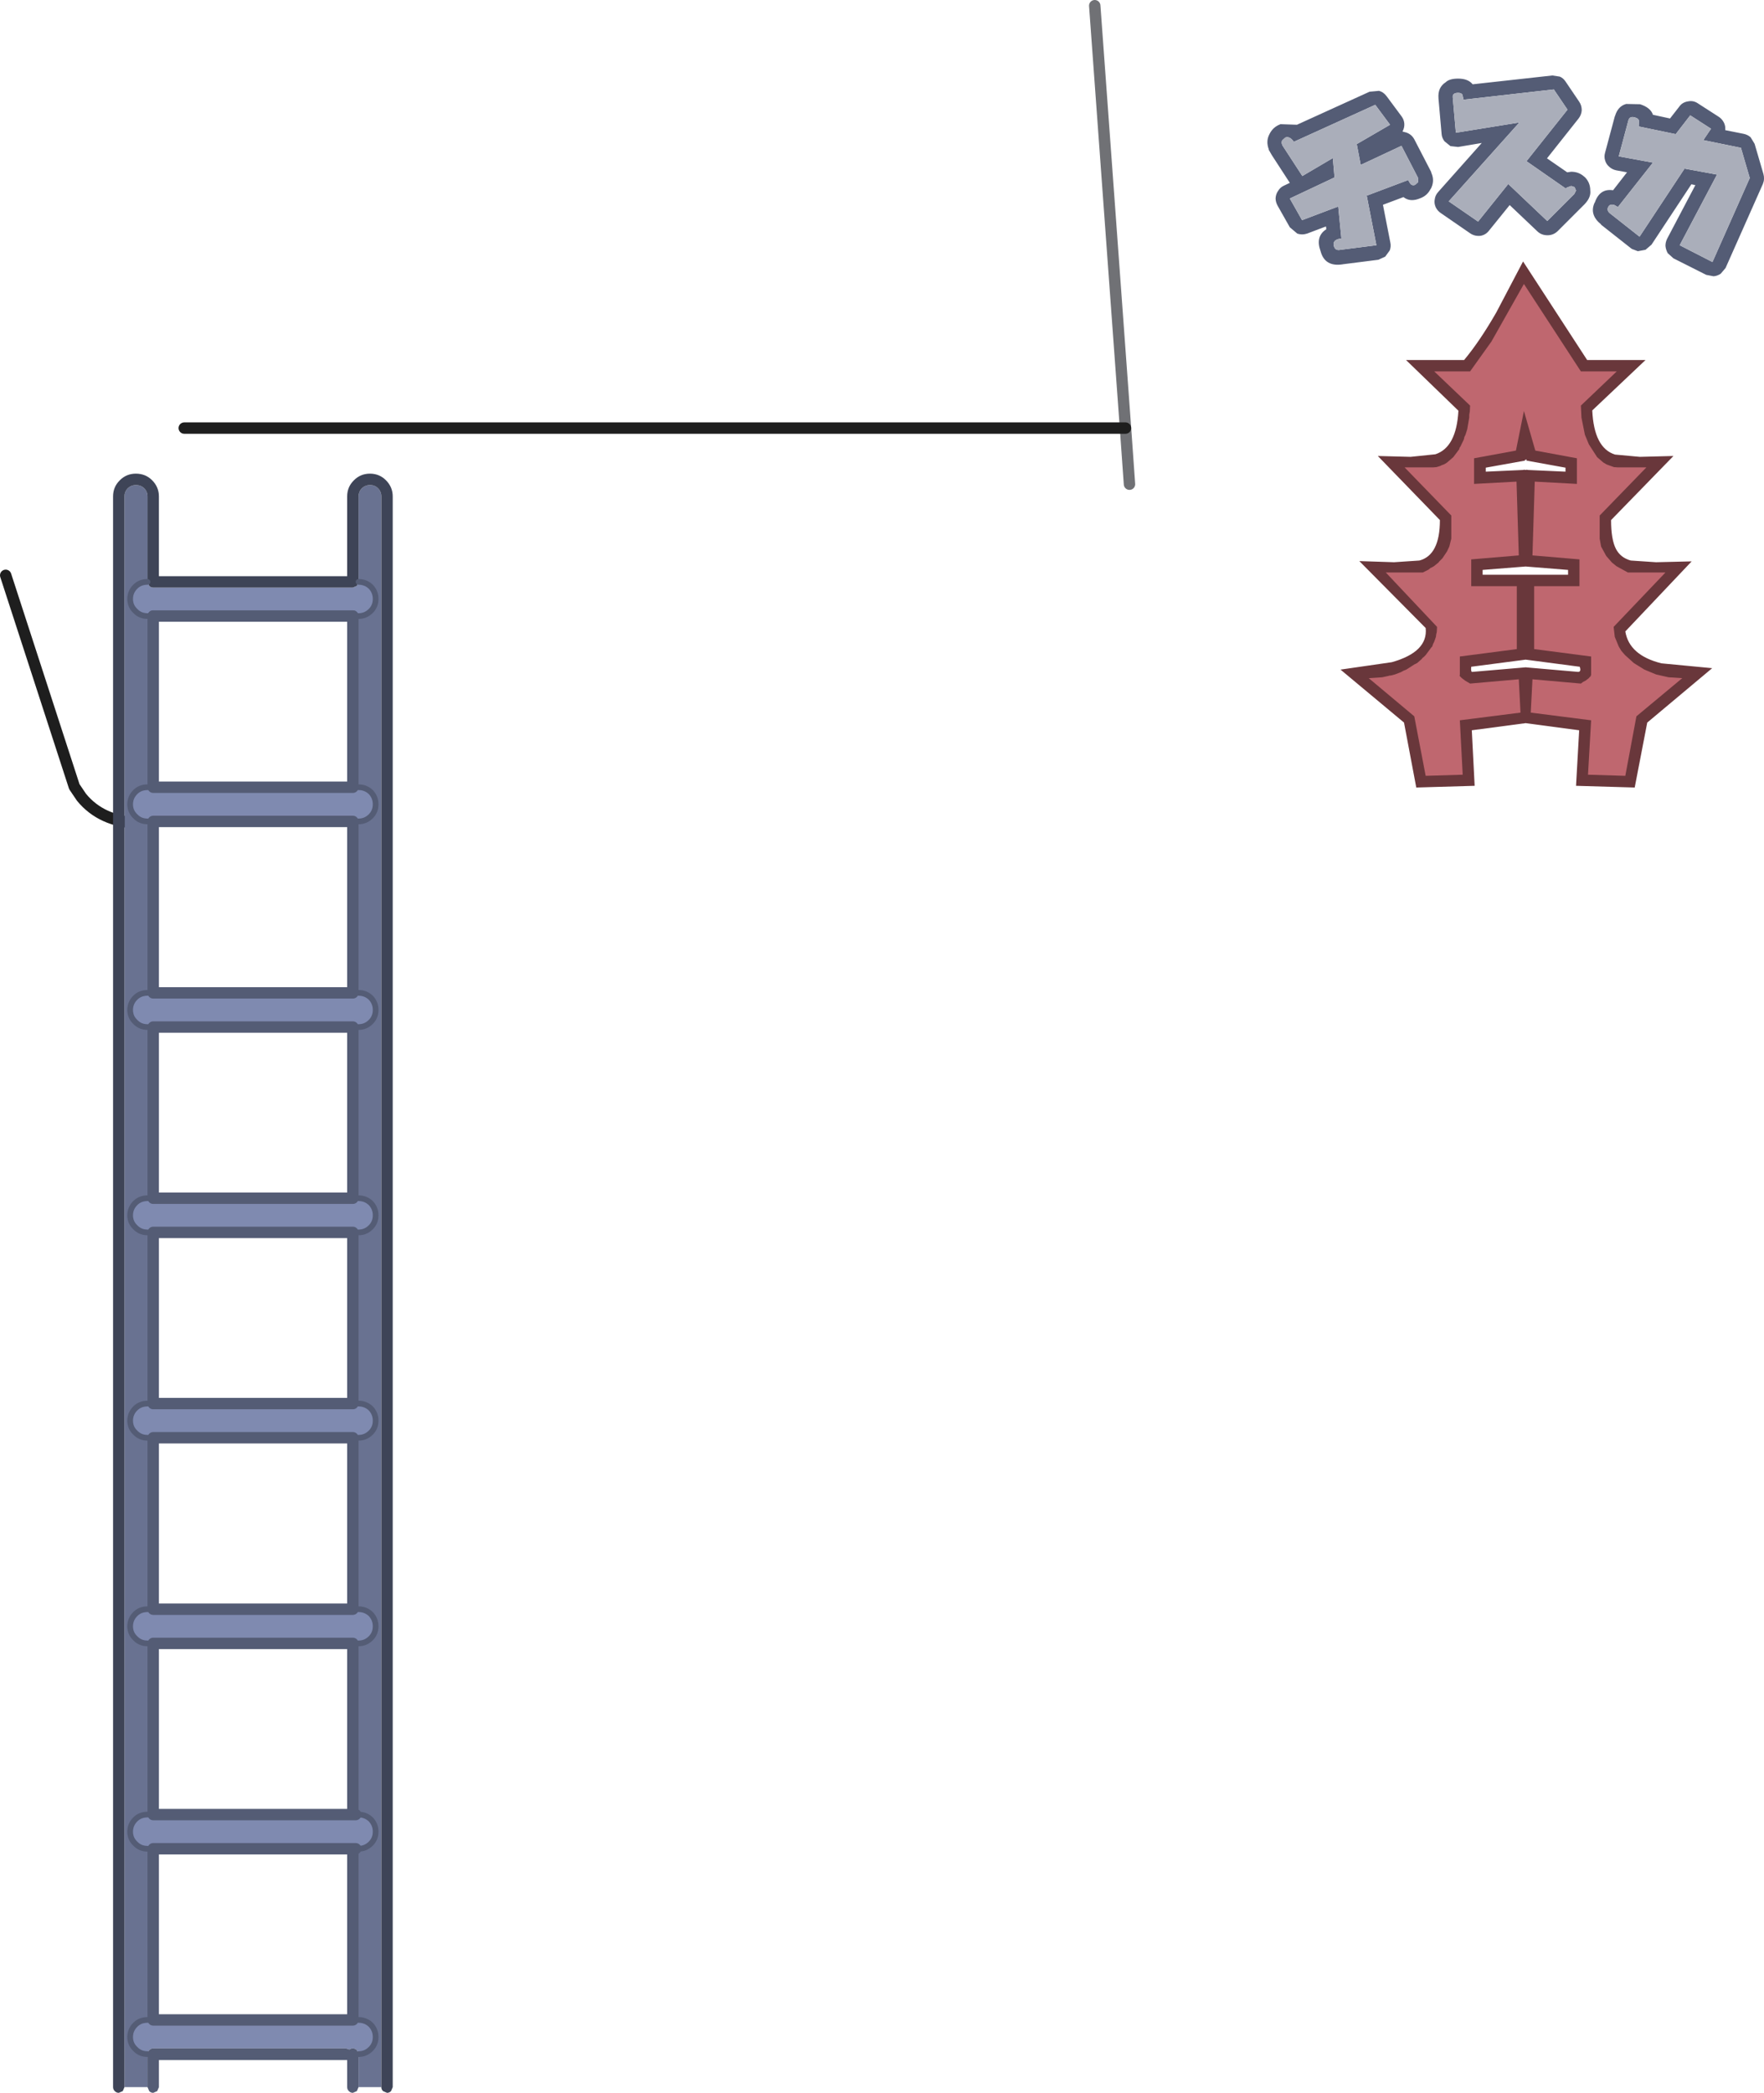 <?xml version="1.0" encoding="UTF-8" standalone="no"?>
<svg xmlns:xlink="http://www.w3.org/1999/xlink" height="367.4px" width="309.7px" xmlns="http://www.w3.org/2000/svg">
  <g transform="matrix(1.0, 0.0, 0.0, 1.0, -126.7, -4.85)">
    <path d="M383.5 72.05 L386.85 75.25 Q386.65 79.85 385.3 83.3 L391.15 82.25 392.3 76.6 396.15 76.45 397.8 82.2 403.7 83.25 Q402.25 79.7 402.2 75.2 L405.55 72.05 403.15 72.05 394.35 58.55 Q390.55 66.1 385.8 72.05 L383.5 72.05 M378.7 84.6 Q382.4 83.4 382.75 76.95 L373.55 68.05 383.75 68.05 Q386.5 64.75 389.4 59.7 L394.1 50.75 405.35 68.05 415.6 68.05 406.25 76.9 Q406.55 83.5 410.25 84.65 L414.6 85.05 420.5 84.9 409.55 96.15 Q409.55 99.55 410.4 101.2 411.2 102.75 413.0 103.25 L417.45 103.55 423.7 103.4 412.05 115.7 Q412.75 119.9 418.4 121.3 L427.3 122.15 415.9 131.7 413.7 143.1 403.4 142.8 403.95 133.05 394.55 131.8 385.1 133.05 385.6 142.8 375.35 143.1 373.2 131.7 362.05 122.4 371.05 121.1 Q377.45 119.3 377.0 115.1 L365.35 103.35 371.45 103.55 375.9 103.25 Q379.5 102.3 379.5 96.15 L368.6 84.9 374.35 85.05 378.7 84.6 M383.5 86.4 Q381.35 89.05 378.0 88.9 L383.5 94.55 Q383.5 99.9 381.9 103.3 379.65 108.15 374.65 107.35 L381.0 115.1 Q381.4 119.8 376.35 123.0 374.05 124.45 371.6 125.2 L376.85 129.55 378.65 139.0 381.4 138.9 380.9 129.55 391.55 128.2 391.45 126.3 384.35 126.85 382.05 125.4 381.05 122.85 381.0 123.3 381.0 118.35 391.0 117.05 391.0 109.8 383.0 109.8 383.0 101.25 391.3 100.55 391.0 91.5 383.5 91.9 383.5 86.4 M387.55 87.65 L394.2 87.35 394.2 87.3 394.55 87.35 394.85 87.3 394.85 87.35 401.55 87.65 401.55 86.95 394.65 85.7 Q394.9 85.5 394.6 85.55 394.25 85.6 394.5 85.7 L387.55 86.95 387.55 87.65 M405.55 91.9 L398.1 91.5 397.8 100.55 406.0 101.25 406.0 109.8 398.05 109.8 398.05 117.05 408.05 118.35 407.25 125.1 404.7 126.85 397.65 126.3 397.55 128.2 408.15 129.55 407.65 138.9 410.4 139.0 412.2 129.55 417.3 125.25 Q413.25 124.45 410.6 121.3 408.05 118.2 408.0 114.15 L414.4 107.35 Q409.3 108.1 407.1 103.35 405.55 100.0 405.55 94.55 L411.0 88.9 Q407.7 89.1 405.55 86.5 L405.55 91.9 M394.55 104.3 L387.0 104.9 387.0 105.75 402.0 105.75 402.0 104.9 394.55 104.3 M404.05 121.9 L394.55 120.65 385.0 121.9 Q384.9 122.85 385.2 122.8 L394.55 122.0 403.75 122.8 Q404.35 122.8 404.05 121.9" fill="#69373b" fill-rule="evenodd" stroke="none"/>
    <path d="M384.75 77.1 L384.8 76.05 378.5 70.05 384.8 70.05 388.55 64.8 394.25 54.7 404.25 70.05 410.55 70.05 404.25 76.05 404.35 78.15 404.95 81.15 405.65 82.85 407.1 85.1 408.2 86.05 408.8 86.4 410.05 86.85 410.75 86.9 415.75 86.9 407.55 95.35 407.55 99.4 407.8 100.8 408.7 102.45 409.7 103.6 410.5 104.25 412.5 105.35 419.1 105.35 410.0 114.9 410.2 116.65 410.9 118.35 411.35 119.1 412.0 119.85 413.55 121.25 415.4 122.4 417.45 123.25 419.65 123.75 422.05 123.9 414.0 130.6 412.05 141.05 405.5 140.85 406.05 131.3 395.45 129.95 395.75 124.1 404.25 124.85 404.65 124.55 405.05 124.35 405.65 123.9 405.8 123.7 405.95 123.6 406.05 123.3 406.05 120.1 396.05 118.8 396.05 107.75 404.0 107.75 404.0 103.05 395.75 102.35 396.15 89.4 403.55 89.8 403.55 85.3 396.25 83.95 394.25 77.0 392.85 83.95 385.5 85.3 385.5 89.8 392.95 89.4 393.35 102.35 385.0 103.05 385.0 107.75 393.0 107.75 393.0 118.8 383.0 120.1 383.0 123.3 382.95 123.45 383.05 123.6 383.35 123.9 383.95 124.35 384.8 124.85 393.35 124.1 393.65 129.95 383.0 131.3 383.5 140.85 377.0 141.05 375.0 130.6 367.0 123.9 369.35 123.75 370.5 123.5 370.6 123.45 370.75 123.45 371.05 123.4 371.6 123.25 372.65 122.85 373.1 122.6 373.6 122.4 375.0 121.5 375.5 121.25 376.3 120.55 376.45 120.35 376.65 120.2 377.0 119.85 378.0 118.5 378.15 118.35 378.3 117.9 378.5 117.5 378.8 116.65 378.85 116.2 378.95 115.8 379.0 114.9 370.0 105.35 376.5 105.35 377.5 104.85 377.75 104.65 377.85 104.55 378.0 104.5 378.45 104.25 379.25 103.6 379.4 103.4 379.95 102.85 380.75 101.65 381.15 100.8 381.5 99.4 381.5 95.35 373.3 86.9 378.3 86.9 378.9 86.85 379.55 86.65 379.85 86.5 380.15 86.4 380.45 86.25 380.75 86.05 381.85 85.1 382.9 83.7 382.95 83.45 383.1 83.25 383.7 82.0 383.8 81.55 384.0 81.15 384.3 80.2 384.65 78.15 384.65 77.65 384.75 77.1" fill="#bf676f" fill-rule="evenodd" stroke="none"/>
    <path d="M351.5 26.65 L354.4 26.75 367.15 20.95 368.8 20.8 Q369.6 21.0 370.15 21.75 L372.75 25.25 Q373.2 25.85 373.25 26.55 373.3 27.25 372.95 27.9 L372.95 27.95 373.55 28.1 Q374.5 28.4 375.0 29.3 L377.95 35.0 378.0 35.2 Q378.65 36.65 377.85 38.1 L377.9 37.95 Q377.3 39.2 376.05 39.65 374.3 40.4 373.1 39.45 L369.5 40.8 370.8 47.45 Q370.95 48.1 370.7 48.8 L369.9 49.9 368.7 50.45 362.4 51.25 362.45 51.25 Q359.3 51.75 358.55 48.95 357.6 46.35 359.55 45.1 L359.5 44.6 356.2 45.85 Q355.3 46.15 354.45 45.85 L353.15 44.75 351.0 40.95 Q350.65 40.3 350.65 39.65 350.7 38.9 351.1 38.35 351.45 37.75 352.1 37.45 L353.15 36.95 350.0 32.1 349.45 31.15 349.45 31.05 Q348.95 29.7 349.5 28.55 L349.65 28.25 Q350.25 27.15 351.4 26.7 L351.5 26.65 M352.35 29.0 L351.8 29.5 Q351.65 29.85 351.8 30.25 L351.9 30.45 355.35 35.75 360.7 32.6 361.0 36.0 353.15 39.7 355.3 43.5 361.65 41.1 362.2 46.7 361.9 46.75 361.55 46.85 Q360.6 47.2 360.9 48.1 361.15 48.9 362.05 48.7 L368.35 47.9 366.65 39.2 373.95 36.45 373.95 36.5 374.15 36.85 Q374.5 37.55 375.15 37.3 L375.65 36.85 375.7 36.15 372.75 30.45 365.6 33.8 364.9 30.15 370.75 26.75 368.15 23.25 353.85 29.75 Q353.15 28.7 352.35 29.0 M436.2 37.15 L429.65 51.9 428.8 52.9 Q428.2 53.3 427.55 53.35 L426.25 53.1 420.5 50.2 419.5 49.3 Q419.15 48.65 419.1 48.0 419.1 47.35 419.4 46.75 L424.35 37.35 423.65 37.2 416.65 47.8 415.6 48.7 414.25 48.95 413.2 48.55 413.0 48.4 407.8 44.3 407.8 44.25 Q405.7 42.55 406.65 40.45 L406.7 40.4 Q407.55 37.9 409.9 38.25 L412.35 35.1 410.45 34.75 Q409.75 34.6 409.25 34.15 408.7 33.7 408.5 33.0 408.3 32.35 408.5 31.65 L410.2 25.3 410.25 25.2 Q410.75 23.5 412.2 23.1 L414.7 23.15 414.65 23.15 Q416.5 23.75 416.9 25.0 L419.9 25.65 421.5 23.6 Q422.05 22.8 423.05 22.65 424.0 22.45 424.8 23.0 L428.45 25.35 Q429.0 25.7 429.35 26.35 429.65 26.95 429.6 27.6 L429.6 27.7 432.85 28.35 Q433.55 28.5 434.05 28.95 L434.75 30.1 436.3 35.4 Q436.55 36.3 436.2 37.15 M403.85 25.65 L398.3 32.65 401.85 35.1 402.55 35.0 Q403.8 35.0 404.7 35.75 L404.95 35.95 Q405.9 36.9 405.9 38.3 406.05 39.5 404.9 40.7 L400.15 45.45 Q399.4 46.15 398.4 46.15 397.35 46.15 396.65 45.5 L391.75 40.85 388.15 45.3 Q387.55 46.1 386.6 46.25 385.6 46.35 384.8 45.8 L379.65 42.25 Q379.05 41.85 378.75 41.2 378.45 40.5 378.6 39.8 378.7 39.1 379.2 38.55 L386.85 29.95 382.7 30.65 381.35 30.5 380.3 29.65 Q379.85 29.05 379.8 28.4 L379.25 22.15 379.25 22.1 Q379.1 20.2 380.5 19.3 381.15 18.65 382.7 18.65 384.45 18.65 385.25 19.65 L399.25 18.1 400.55 18.3 Q401.15 18.55 401.55 19.15 L403.95 22.7 Q404.4 23.35 404.4 24.2 404.35 25.0 403.85 25.65 M412.6 25.95 L410.9 32.3 416.9 33.4 410.75 41.2 410.15 40.85 Q409.3 40.55 409.0 41.3 408.8 41.85 409.35 42.3 L414.55 46.4 422.45 34.45 428.15 35.5 421.6 47.9 427.35 50.85 433.9 36.1 432.35 30.8 425.75 29.45 427.1 27.45 423.45 25.1 420.9 28.4 414.4 27.05 414.45 26.15 Q414.45 25.7 413.85 25.5 412.85 25.15 412.6 25.95 M401.9 24.1 L399.5 20.55 383.65 22.35 383.45 21.45 Q383.25 21.15 382.7 21.15 381.7 21.15 381.75 21.9 L382.3 28.15 393.45 26.35 381.05 40.2 386.2 43.75 391.5 37.15 398.35 43.65 403.1 38.9 403.4 38.3 403.15 37.7 402.55 37.5 401.85 37.75 Q401.65 37.85 401.6 37.95 L394.7 33.15 401.9 24.1" fill="#545c75" fill-rule="evenodd" stroke="none"/>
    <path d="M352.35 29.0 Q353.15 28.7 353.85 29.75 L368.15 23.25 370.75 26.75 364.9 30.15 365.6 33.8 372.75 30.45 375.7 36.15 375.65 36.85 375.15 37.3 Q374.5 37.55 374.15 36.85 L373.95 36.5 373.95 36.45 366.65 39.2 368.35 47.9 362.05 48.7 Q361.15 48.9 360.9 48.1 360.6 47.2 361.55 46.85 L361.9 46.75 362.2 46.7 361.65 41.1 355.3 43.5 353.15 39.7 361.0 36.0 360.7 32.6 355.35 35.75 351.9 30.45 351.8 30.25 Q351.65 29.85 351.8 29.5 L352.35 29.0 M401.9 24.1 L394.7 33.15 401.6 37.95 Q401.65 37.85 401.85 37.75 L402.55 37.5 403.15 37.7 403.4 38.3 403.1 38.9 398.35 43.65 391.5 37.15 386.2 43.75 381.05 40.2 393.45 26.35 382.3 28.15 381.75 21.9 Q381.7 21.15 382.7 21.15 383.25 21.15 383.45 21.45 L383.65 22.35 399.5 20.55 401.9 24.1 M412.6 25.95 Q412.85 25.15 413.85 25.5 414.45 25.7 414.45 26.15 L414.4 27.05 420.9 28.4 423.45 25.1 427.1 27.45 425.75 29.45 432.35 30.8 433.9 36.1 427.35 50.85 421.6 47.9 428.15 35.5 422.45 34.45 414.55 46.4 409.35 42.3 Q408.8 41.85 409.0 41.3 409.3 40.55 410.15 40.85 L410.75 41.2 416.9 33.4 410.9 32.3 412.6 25.95" fill="#aaaeba" fill-rule="evenodd" stroke="none"/>
    <path d="M325.0 89.85 L324.3 80.0 318.9 5.85" fill="none" stroke="#707175" stroke-linecap="round" stroke-linejoin="round" stroke-width="2.0"/>
    <path d="M324.3 80.0 L159.05 80.0" fill="none" stroke="#1e1e1e" stroke-linecap="round" stroke-linejoin="round" stroke-width="2.0"/>
    <path d="M151.05 149.35 Q144.5 149.1 141.0 144.8 L139.75 142.95 127.7 105.85" fill="none" stroke="#1e1e1e" stroke-linecap="round" stroke-linejoin="round" stroke-width="2.0"/>
    <path d="M189.65 107.0 L189.65 92.0 Q189.65 91.2 190.2 90.6 L190.25 90.55 Q190.85 90.0 191.65 90.0 192.5 90.0 193.05 90.55 193.65 91.15 193.65 92.0 L193.65 371.25 189.65 371.25 189.65 365.45 Q190.9 365.45 191.8 364.55 192.65 363.7 192.65 362.45 192.65 361.2 191.8 360.3 190.9 359.45 189.65 359.45 L188.65 359.45 188.65 329.4 189.15 329.4 188.65 329.4 189.15 329.4 189.65 329.4 Q190.9 329.4 191.8 328.5 192.65 327.65 192.65 326.4 192.65 325.15 191.8 324.25 190.9 323.4 189.65 323.4 L189.15 323.4 188.65 323.4 188.65 293.35 189.65 293.35 Q190.9 293.35 191.8 292.45 192.65 291.6 192.65 290.35 192.65 289.1 191.8 288.2 190.9 287.35 189.65 287.35 L188.65 287.35 188.65 257.25 189.65 257.25 Q190.9 257.25 191.8 256.35 192.65 255.5 192.65 254.25 192.65 253.0 191.8 252.1 190.9 251.25 189.65 251.25 L188.65 251.25 188.65 221.2 189.65 221.2 Q190.9 221.2 191.8 220.3 192.65 219.45 192.65 218.2 192.65 216.95 191.8 216.05 190.9 215.2 189.65 215.2 L188.65 215.2 188.65 185.15 189.65 185.15 Q190.9 185.15 191.8 184.25 192.65 183.4 192.65 182.15 192.65 180.9 191.8 180.0 190.9 179.15 189.65 179.15 L188.65 179.15 188.65 149.05 189.65 149.05 Q190.9 149.05 191.8 148.15 192.65 147.3 192.65 146.05 192.65 144.8 191.8 143.9 190.9 143.05 189.65 143.05 L188.65 143.05 188.65 113.0 189.65 113.0 Q190.9 113.0 191.8 112.1 192.65 111.25 192.65 110.0 192.65 108.75 191.8 107.85 190.9 107.0 189.65 107.0 M148.55 371.25 L148.55 92.0 Q148.55 91.2 149.1 90.6 L149.15 90.55 Q149.75 90.0 150.55 90.0 151.4 90.0 152.0 90.55 152.6 91.15 152.6 92.0 L152.6 107.0 Q151.3 107.0 150.45 107.85 149.55 108.75 149.55 110.0 149.55 111.25 150.45 112.1 151.3 113.0 152.6 113.0 L153.6 113.0 153.6 143.05 152.6 143.05 Q151.3 143.05 150.45 143.9 149.55 144.8 149.55 146.05 149.55 147.3 150.45 148.15 151.3 149.05 152.6 149.05 L153.6 149.05 153.6 179.15 152.6 179.15 Q151.3 179.15 150.45 180.0 149.55 180.9 149.55 182.15 149.55 183.4 150.45 184.25 151.3 185.15 152.6 185.15 L153.6 185.15 153.6 215.2 152.6 215.2 Q151.3 215.2 150.45 216.05 149.55 216.95 149.55 218.2 149.55 219.45 150.45 220.3 151.3 221.2 152.6 221.2 L153.6 221.2 153.6 251.25 152.6 251.25 Q151.3 251.25 150.45 252.1 149.55 253.0 149.55 254.25 149.55 255.5 150.45 256.35 151.3 257.25 152.6 257.25 L153.6 257.25 153.6 287.35 152.6 287.35 Q151.3 287.35 150.45 288.2 149.55 289.1 149.55 290.35 149.55 291.6 150.45 292.45 151.3 293.35 152.6 293.35 L153.6 293.35 153.6 323.4 152.6 323.4 Q151.3 323.4 150.45 324.25 149.55 325.15 149.55 326.4 149.55 327.65 150.45 328.5 151.3 329.4 152.6 329.4 L153.6 329.4 153.6 359.45 152.6 359.45 Q151.3 359.45 150.45 360.3 149.55 361.2 149.55 362.45 149.55 363.7 150.45 364.55 151.3 365.45 152.6 365.45 L152.6 371.25 148.55 371.25" fill="#697291" fill-rule="evenodd" stroke="none"/>
    <path d="M152.6 107.0 L152.9 107.7 Q153.2 108.0 153.6 108.0 L188.65 108.0 189.35 107.7 189.65 107.0 Q190.9 107.0 191.8 107.85 192.65 108.75 192.65 110.0 192.65 111.25 191.8 112.1 190.9 113.0 189.65 113.0 L188.65 113.0 153.6 113.0 152.6 113.0 Q151.3 113.0 150.45 112.1 149.55 111.25 149.55 110.0 149.55 108.75 150.45 107.85 151.3 107.0 152.6 107.0 M188.65 143.05 L189.65 143.05 Q190.9 143.05 191.8 143.9 192.65 144.8 192.65 146.05 192.65 147.3 191.8 148.15 190.9 149.05 189.65 149.05 L188.65 149.05 153.6 149.05 152.6 149.05 Q151.3 149.05 150.45 148.15 149.55 147.3 149.55 146.05 149.55 144.8 150.45 143.9 151.3 143.05 152.6 143.05 L153.6 143.05 188.65 143.05 187.3 143.05 188.65 143.05 M188.65 179.15 L189.65 179.15 Q190.9 179.15 191.8 180.0 192.65 180.9 192.65 182.15 192.65 183.4 191.8 184.25 190.9 185.15 189.65 185.15 L188.65 185.15 153.6 185.15 152.6 185.15 Q151.3 185.15 150.45 184.25 149.55 183.4 149.55 182.15 149.55 180.9 150.45 180.0 151.3 179.15 152.6 179.15 L153.6 179.15 188.65 179.15 187.5 179.15 188.65 179.15 M188.65 215.2 L189.65 215.2 Q190.9 215.2 191.8 216.05 192.65 216.95 192.65 218.2 192.65 219.45 191.8 220.3 190.9 221.2 189.65 221.2 L188.65 221.2 153.6 221.2 152.6 221.2 Q151.3 221.2 150.45 220.3 149.55 219.45 149.55 218.2 149.55 216.95 150.45 216.05 151.3 215.2 152.6 215.2 L153.6 215.2 183.1 215.2 184.5 215.2 188.65 215.2 M188.65 251.25 L189.65 251.25 Q190.9 251.25 191.8 252.1 192.65 253.0 192.65 254.25 192.65 255.5 191.8 256.35 190.9 257.25 189.65 257.25 L188.65 257.25 153.6 257.25 152.6 257.25 Q151.3 257.25 150.45 256.35 149.55 255.5 149.55 254.25 149.55 253.0 150.45 252.1 151.3 251.25 152.6 251.25 L153.6 251.25 186.95 251.25 186.1 251.25 186.45 251.25 188.25 251.25 188.65 251.25 M188.65 287.35 L189.65 287.35 Q190.9 287.35 191.8 288.2 192.65 289.1 192.65 290.35 192.65 291.6 191.8 292.45 190.9 293.35 189.65 293.35 L188.65 293.35 186.9 293.35 188.2 293.35 153.6 293.35 152.6 293.35 Q151.3 293.35 150.45 292.45 149.55 291.6 149.55 290.35 149.55 289.1 150.45 288.2 151.3 287.35 152.6 287.35 L153.6 287.35 188.65 287.35 M188.65 323.4 L189.15 323.4 189.65 323.4 Q190.9 323.4 191.8 324.25 192.65 325.15 192.65 326.4 192.65 327.65 191.8 328.5 190.9 329.4 189.65 329.4 L189.15 329.4 188.65 329.4 153.6 329.4 152.6 329.4 Q151.3 329.4 150.45 328.5 149.55 327.65 149.55 326.4 149.55 325.15 150.45 324.25 151.3 323.4 152.6 323.4 L153.6 323.4 188.65 323.4 M188.65 359.45 L189.65 359.45 Q190.9 359.45 191.8 360.3 192.65 361.2 192.65 362.45 192.65 363.7 191.8 364.55 190.9 365.45 189.65 365.45 L189.35 364.75 Q189.05 364.45 188.65 364.45 188.3 364.45 188.05 364.65 L187.45 364.45 153.6 364.45 Q153.2 364.45 152.9 364.75 152.6 365.05 152.6 365.45 151.3 365.45 150.45 364.55 149.55 363.7 149.55 362.45 149.55 361.2 150.45 360.3 151.3 359.45 152.6 359.45 L153.6 359.45 188.65 359.45 M187.55 329.4 L188.65 329.4 187.55 329.4 M184.5 215.2 L183.1 215.2 184.5 215.2 M186.95 251.25 L188.25 251.25 186.95 251.25 186.45 251.25 186.95 251.25" fill="#7f8ab0" fill-rule="evenodd" stroke="none"/>
    <path d="M193.65 371.25 L193.65 92.0 Q193.65 91.15 193.05 90.55 192.5 90.0 191.65 90.0 190.85 90.0 190.25 90.55 L190.2 90.6 Q189.65 91.2 189.65 92.0 L189.65 107.0 189.35 107.7 188.65 108.0 153.6 108.0 Q153.2 108.0 152.9 107.7 L152.6 107.0 152.6 92.0 Q152.6 91.15 152.0 90.55 151.4 90.0 150.55 90.0 149.75 90.0 149.15 90.55 L149.1 90.6 Q148.55 91.2 148.55 92.0 L148.55 371.25 148.25 371.95 147.55 372.25 Q147.15 372.25 146.85 371.95 146.55 371.65 146.55 371.25 L146.55 92.0 Q146.55 90.35 147.7 89.2 L147.75 89.15 Q148.9 88.0 150.55 88.0 152.25 88.0 153.4 89.15 154.6 90.35 154.6 92.0 L154.6 106.0 187.65 106.0 187.65 92.0 Q187.65 90.35 188.8 89.2 L188.85 89.15 Q190.0 88.0 191.65 88.0 193.3 88.0 194.45 89.15 195.65 90.35 195.65 92.0 L195.65 371.25 195.35 371.95 Q195.05 372.25 194.65 372.25 L193.95 371.95 Q193.65 371.65 193.65 371.25" fill="#3e4457" fill-rule="evenodd" stroke="none"/>
    <path d="M189.65 365.45 L189.65 371.25 189.35 371.95 188.65 372.25 Q188.25 372.25 187.95 371.95 187.65 371.65 187.65 371.25 L187.65 366.5 187.45 366.5 154.6 366.5 154.6 371.25 154.3 371.95 153.6 372.25 Q153.2 372.25 152.9 371.95 L152.6 371.25 152.6 365.45 Q152.6 365.05 152.9 364.75 153.2 364.45 153.6 364.45 L187.45 364.45 188.05 364.65 Q188.3 364.45 188.65 364.45 189.05 364.45 189.35 364.75 L189.65 365.45" fill="#545c75" fill-rule="evenodd" stroke="none"/>
    <path d="M189.65 107.0 Q190.9 107.0 191.8 107.85 192.65 108.75 192.65 110.0 192.65 111.25 191.8 112.1 190.9 113.0 189.65 113.0 M189.65 143.05 Q190.9 143.05 191.8 143.9 192.65 144.8 192.65 146.05 192.65 147.3 191.8 148.15 190.9 149.05 189.65 149.05 M189.65 179.15 Q190.9 179.15 191.8 180.0 192.65 180.9 192.65 182.15 192.65 183.4 191.8 184.25 190.9 185.15 189.65 185.15 M189.65 215.2 Q190.9 215.2 191.8 216.05 192.65 216.95 192.65 218.2 192.65 219.45 191.8 220.3 190.9 221.2 189.65 221.2 M189.65 251.25 Q190.9 251.25 191.8 252.1 192.65 253.0 192.65 254.25 192.65 255.5 191.8 256.35 190.9 257.25 189.65 257.25 M189.65 287.35 Q190.9 287.35 191.8 288.2 192.65 289.1 192.65 290.35 192.65 291.6 191.8 292.45 190.9 293.35 189.65 293.35 M189.65 323.4 Q190.9 323.4 191.8 324.25 192.65 325.15 192.65 326.4 192.65 327.65 191.8 328.5 190.9 329.4 189.65 329.4 M189.65 359.45 Q190.9 359.45 191.8 360.3 192.65 361.2 192.65 362.45 192.65 363.7 191.8 364.55 190.9 365.45 189.65 365.45 M152.6 107.0 Q151.3 107.0 150.45 107.85 149.55 108.75 149.55 110.0 149.55 111.25 150.45 112.1 151.3 113.0 152.6 113.0 M152.6 143.05 Q151.3 143.05 150.45 143.9 149.55 144.8 149.55 146.05 149.55 147.3 150.45 148.15 151.3 149.05 152.6 149.05 M152.6 179.15 Q151.3 179.15 150.45 180.0 149.55 180.9 149.55 182.15 149.55 183.4 150.45 184.25 151.3 185.15 152.6 185.15 M152.6 215.2 Q151.3 215.2 150.45 216.05 149.55 216.95 149.55 218.2 149.55 219.45 150.45 220.3 151.3 221.2 152.6 221.2 M152.6 257.25 Q151.3 257.25 150.45 256.35 149.55 255.5 149.55 254.25 149.55 253.0 150.45 252.1 151.3 251.25 152.6 251.25 M152.6 293.35 Q151.3 293.35 150.45 292.45 149.55 291.6 149.55 290.35 149.55 289.1 150.45 288.2 151.3 287.35 152.6 287.35 M152.6 323.4 Q151.3 323.4 150.45 324.25 149.55 325.15 149.55 326.4 149.55 327.65 150.45 328.5 151.3 329.4 152.6 329.4 M152.6 365.45 Q151.3 365.45 150.45 364.55 149.55 363.7 149.55 362.45 149.55 361.2 150.45 360.3 151.3 359.45 152.6 359.45" fill="none" stroke="#545c75" stroke-linecap="round" stroke-linejoin="round" stroke-width="1.0"/>
    <path d="M153.6 113.0 L188.65 113.0" fill="none" stroke="#545c75" stroke-linecap="round" stroke-linejoin="round" stroke-width="2.0"/>
    <path d="M188.65 113.0 L188.65 143.05 187.3 143.05 M188.65 149.05 L188.65 179.15 187.5 179.15 188.65 179.15 153.6 179.15 153.6 149.05 188.65 149.05 M188.65 185.15 L188.65 215.2 184.5 215.2 183.1 215.2 153.6 215.2 153.6 185.15 188.65 185.15 M188.65 221.2 L188.65 251.25 188.25 251.25 186.95 251.25 153.6 251.25 153.6 221.2 188.65 221.2 M188.65 257.25 L188.65 287.35 153.6 287.35 153.6 257.25 188.65 257.25 M188.65 293.35 L188.65 323.4 189.15 323.4 M189.15 329.4 L188.65 329.4 188.65 359.45 153.6 359.45 153.6 329.4 188.65 329.4 189.15 329.4 M153.6 113.0 L153.6 143.05 188.65 143.05 M187.55 329.4 L188.65 329.4 M153.6 293.35 L153.6 323.4 188.65 323.4 M186.45 251.25 L188.25 251.25 M186.45 251.25 L186.95 251.25 M188.65 293.35 L188.2 293.35 153.6 293.35 M188.65 293.35 L186.9 293.35" fill="none" stroke="#545c75" stroke-linecap="round" stroke-linejoin="round" stroke-width="2.0"/>
  </g>
</svg>
